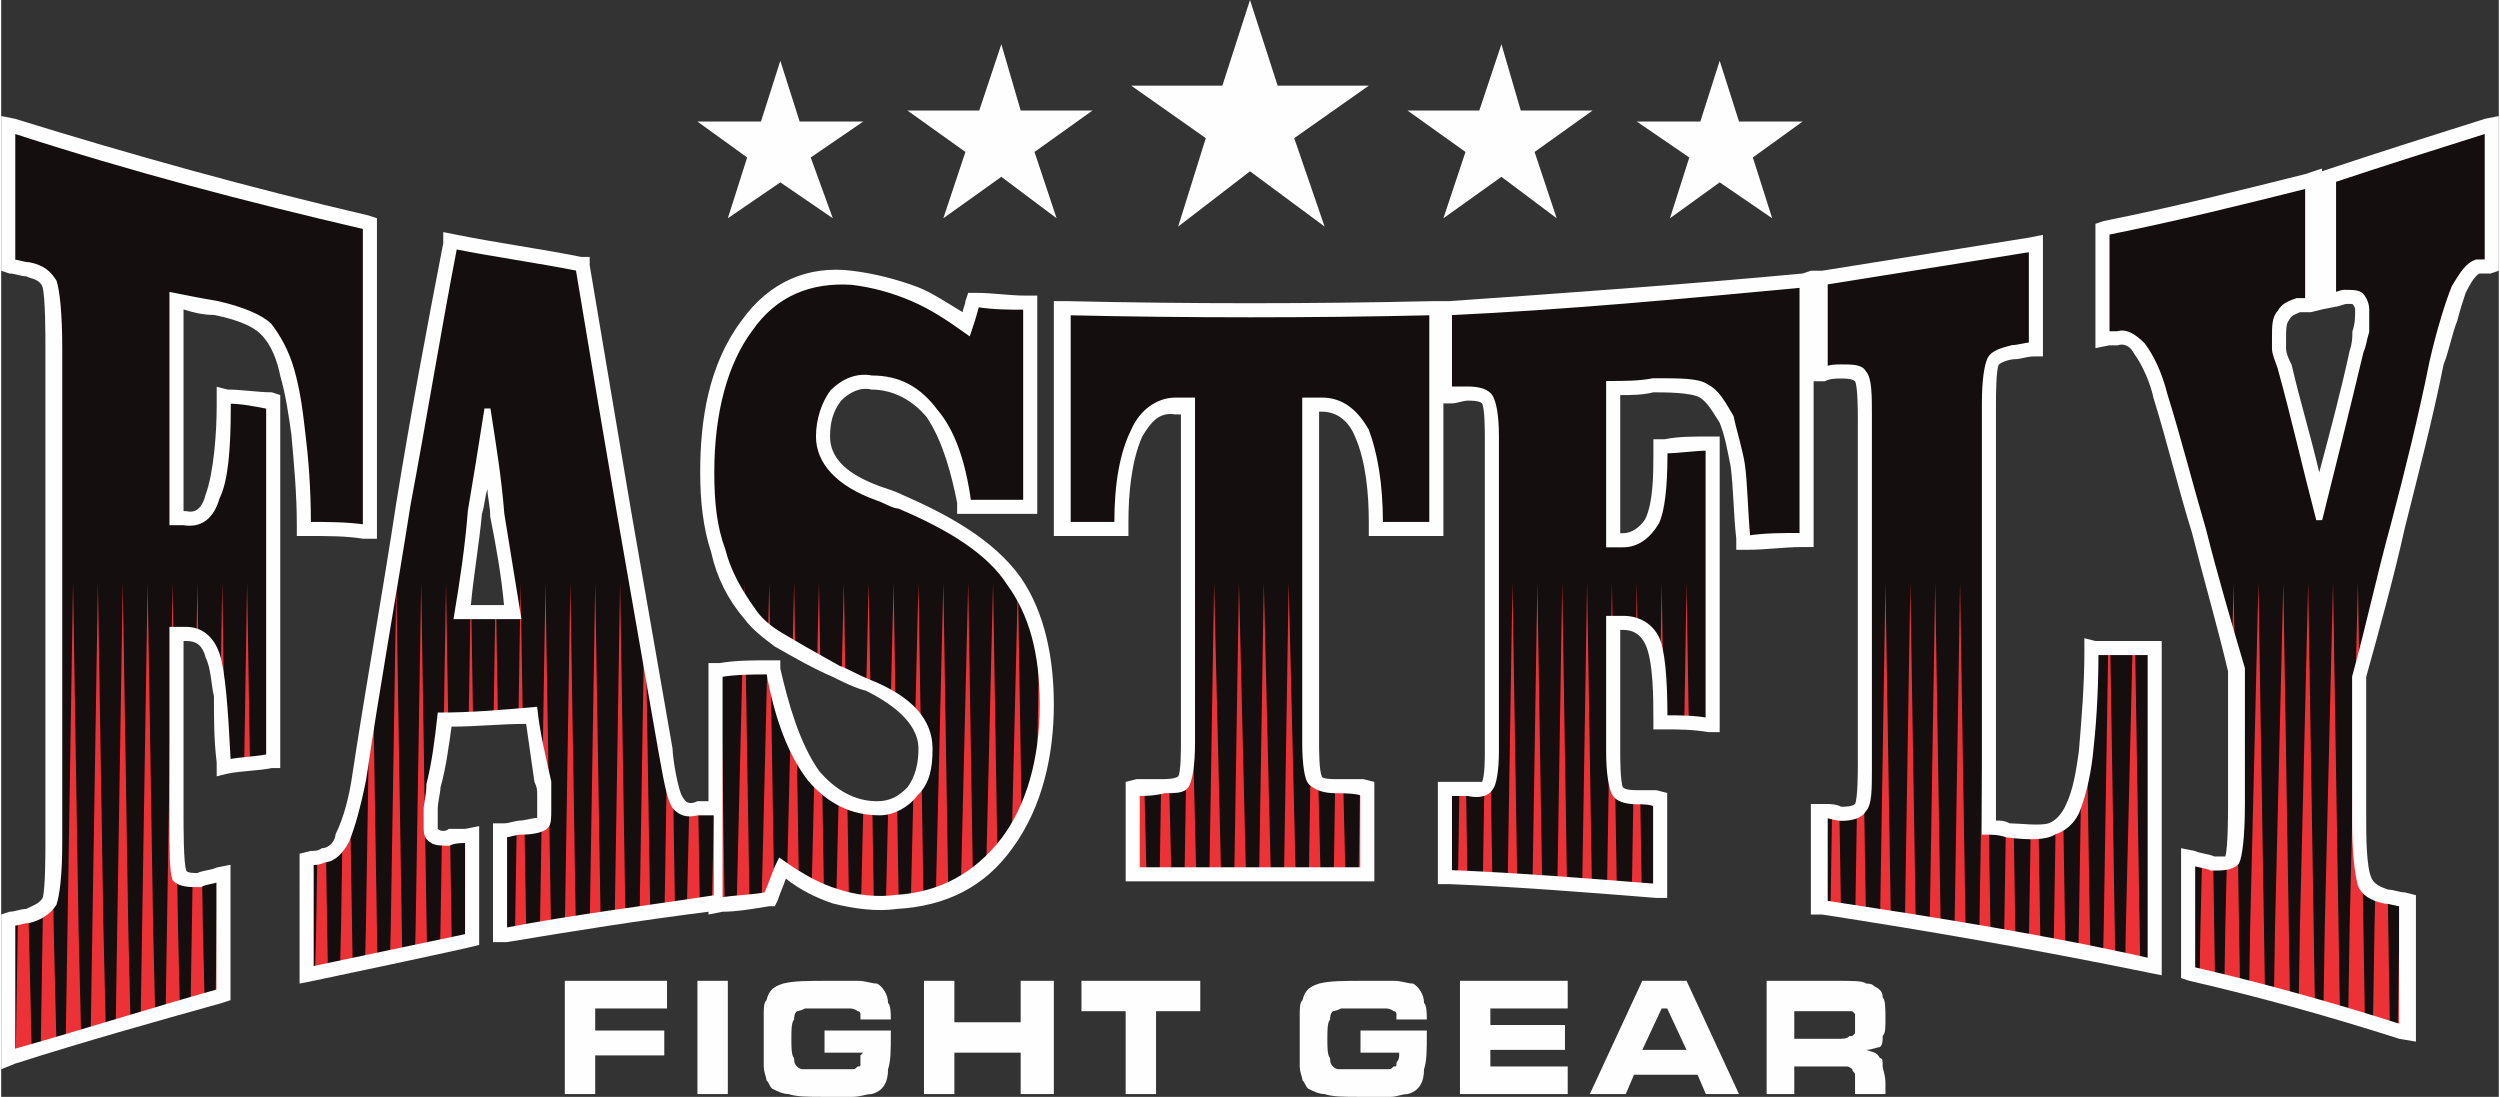 <?xml version="1.0" encoding="UTF-8"?>
<!DOCTYPE svg PUBLIC "-//W3C//DTD SVG 1.1//EN" "http://www.w3.org/Graphics/SVG/1.1/DTD/svg11.dtd">
<!-- Creator: CorelDRAW X7 -->
<svg xmlns="http://www.w3.org/2000/svg" xml:space="preserve" width="857px" height="376px" version="1.1" style="shape-rendering:geometricPrecision; text-rendering:geometricPrecision; image-rendering:optimizeQuality; fill-rule:evenodd; clip-rule:evenodd"
viewBox="0 0 904 397"
 xmlns:xlink="http://www.w3.org/1999/xlink">
 <rect x="0" y="0" width="904" height="397" fill="#333333" stroke="none"/>
 <defs>
  <style type="text/css">
   <![CDATA[
    .str0 {stroke:#FEFEFE;stroke-width:2.198}
    .fil4 {fill:none;fill-rule:nonzero}
    .fil1 {fill:#FEFEFE}
    .fil3 {fill:#ED3237}
    .fil0 {fill:#FEFEFE;fill-rule:nonzero}
    .fil2 {fill:#140E0E;fill-rule:nonzero}
   ]]>
  </style>
    <clipPath id="id0" style="clip-rule:nonzero">
     <path d="M132 82c0,18 0,36 0,54 0,19 0,37 0,55 -7,-1 -14,-1 -21,-1 0,-14 -1,-25 -2,-33 -1,-9 -2,-16 -4,-23 -2,-7 -5,-12 -8,-16 -3,-3 -10,-6 -19,-8 -6,-1 -11,-2 -16,-3 0,14 0,28 0,41 0,14 0,28 0,41 1,0 3,0 4,0 6,1 10,-2 12,-9 3,-6 4,-17 4,-33 0,-1 0,-2 0,-2 5,0 10,1 15,2 0,21 0,42 0,63 0,22 0,43 0,64 -5,1 -10,1 -15,2 -1,-20 -2,-33 -4,-39 -2,-6 -6,-9 -11,-9 -2,0 -4,0 -5,0 0,23 0,45 0,68 0,12 0,19 1,22 2,2 5,2 9,2 2,-1 4,-1 7,-2 0,14 0,28 0,41 -25,7 -50,15 -75,22 0,-15 0,-31 0,-47 2,0 4,-1 6,-1 4,-1 7,-3 9,-6 1,-3 2,-10 2,-22 0,-1 0,-2 0,-2 0,-30 0,-59 0,-89 0,-29 0,-59 0,-88 0,-13 -1,-21 -2,-24 -2,-3 -4,-5 -9,-6 -2,0 -4,-1 -6,-1 0,-16 0,-32 0,-48 43,14 85,25 128,35zm55 141c-2,-12 -4,-25 -6,-37 -1,-13 -3,-25 -5,-38 -2,13 -4,25 -6,37 -1,13 -3,26 -5,38 7,0 15,0 22,0zm-5 114c0,-12 0,-24 0,-35 2,0 4,-1 6,-1 5,0 8,-1 9,-2 1,-1 1,-3 1,-6 0,-2 0,-4 0,-5 0,-2 0,-4 0,-5 -2,-9 -4,-17 -5,-26 -11,1 -23,2 -34,2 -1,9 -2,17 -4,25 0,4 -1,7 -1,9 0,2 0,4 0,6 0,2 0,4 2,5 1,1 4,1 6,1 2,-1 5,-1 7,-1 0,11 0,23 0,35 -19,4 -38,8 -57,12 0,-13 0,-26 0,-39 2,0 3,0 5,-1 3,0 6,-3 8,-7 2,-5 4,-12 6,-22 5,-34 11,-67 16,-99 6,-32 11,-63 17,-94 15,3 30,5 45,8 5,30 10,60 15,89 5,29 10,57 15,86 2,11 3,17 5,20 2,2 4,3 8,2 2,0 4,0 7,0 0,10 0,21 0,31 -26,4 -51,7 -77,12zm78 -93c6,-1 12,-1 18,-1 3,17 8,30 15,39 7,8 15,12 25,12 5,0 10,-3 13,-7 4,-4 5,-9 5,-16 0,-10 -7,-18 -22,-24 -5,-2 -8,-4 -11,-5 -9,-5 -16,-9 -21,-12 -5,-3 -8,-6 -10,-9 -5,-7 -9,-14 -11,-22 -3,-8 -4,-17 -4,-28 0,-22 5,-40 14,-52 9,-13 22,-18 37,-17 8,1 15,3 22,6 7,3 13,7 20,12 1,-3 2,-6 3,-10 6,1 12,1 18,1 0,12 0,24 0,36 0,11 0,23 0,35 -7,0 -14,0 -21,0 -2,-15 -6,-26 -12,-33 -6,-8 -13,-12 -23,-12 -5,-1 -10,1 -14,5 -3,4 -5,10 -5,16 0,9 7,17 21,22 3,1 6,3 8,3 19,8 33,17 40,28 8,11 12,25 12,44 0,20 -5,37 -14,49 -10,13 -23,20 -39,21 -7,1 -15,0 -21,-2 -7,-2 -14,-6 -21,-11 -2,4 -3,8 -5,12 -5,1 -11,1 -17,2 0,-14 0,-27 0,-41 0,-14 0,-28 0,-41zm165 -99c-6,0 -12,4 -15,11 -4,8 -6,19 -6,33 0,0 0,1 0,1 -6,0 -12,0 -18,0 0,-13 0,-26 0,-39 0,-12 0,-25 0,-38 44,1 88,1 132,0 0,13 0,26 0,38 0,13 0,26 0,39 -6,0 -13,0 -19,0 0,0 0,-1 0,-1 0,-14 -2,-25 -5,-33 -4,-7 -9,-11 -16,-11 -2,0 -4,0 -6,0 0,21 0,42 0,62 0,21 0,41 0,62 0,8 1,13 2,14 2,2 5,3 9,3 3,0 7,0 10,1 0,9 0,19 0,28 -27,0 -55,0 -82,0 0,-9 0,-19 0,-28 3,0 6,0 10,-1 4,0 7,0 8,-2 1,-2 2,-7 2,-15 0,-21 0,-41 0,-62 0,-20 0,-41 0,-62 -2,0 -4,0 -6,0zm227 -42c0,15 0,30 0,45 0,16 0,31 0,46 -7,0 -14,0 -20,1 -1,-11 -1,-20 -2,-27 -1,-6 -3,-12 -4,-17 -3,-5 -5,-9 -9,-11 -3,-2 -9,-2 -19,-2 -5,1 -11,1 -16,1 0,10 0,19 0,29 0,10 0,19 0,29 2,0 3,0 5,0 5,0 9,-3 12,-8 2,-4 3,-13 3,-24 0,-1 0,-2 0,-2 5,0 11,-1 16,-1 0,16 0,33 0,49 0,17 0,33 0,50 -5,-1 -11,-1 -16,-1 0,-15 -1,-25 -3,-29 -2,-4 -6,-7 -12,-7 -2,0 -3,0 -5,0 0,16 0,32 0,48 0,8 1,13 2,15 1,2 4,3 8,3 2,0 5,0 7,1 0,10 0,20 0,30 -25,-2 -50,-4 -75,-5 0,-10 0,-19 0,-29 3,0 5,0 7,0 4,1 7,0 8,-2 1,-1 2,-6 2,-13 0,-1 0,-1 0,-2 0,-19 0,-37 0,-56 0,-18 0,-37 0,-56 0,-8 -1,-12 -2,-14 -1,-2 -4,-3 -8,-3 -3,0 -5,0 -7,0 0,-9 0,-19 0,-28 43,-2 85,-6 128,-10zm83 -13c0,12 0,23 0,35 -2,0 -5,1 -7,1 -4,1 -7,2 -8,4 -1,2 -2,7 -2,16 0,1 0,1 0,2 0,25 0,51 0,76 0,26 0,51 0,77 3,0 5,0 8,1 8,1 14,1 17,-1 3,-1 6,-3 8,-7 2,-5 4,-12 5,-21 1,-9 2,-21 2,-37 7,0 13,0 20,0 0,19 0,37 0,56 0,19 0,37 0,56 -40,-9 -79,-15 -118,-21 0,-11 0,-21 0,-32 2,0 4,1 6,1 4,0 7,-1 8,-3 2,-2 2,-7 2,-16 0,-21 0,-42 0,-63 0,-21 0,-42 0,-63 0,-8 0,-14 -2,-16 -1,-2 -4,-2 -8,-2 -2,0 -4,0 -6,1 0,-11 0,-22 0,-32 25,-4 50,-8 75,-12zm48 53c-2,-8 -5,-14 -8,-18 -3,-3 -6,-5 -9,-4 -1,0 -3,0 -4,0 0,-12 0,-24 0,-37 25,-5 49,-11 73,-17 0,14 0,28 0,42 -1,0 -2,0 -4,0 -3,1 -5,2 -6,4 -2,2 -2,5 -2,9 0,1 0,3 0,4 0,2 1,4 2,7 5,18 9,36 14,55 5,-20 10,-40 15,-61 1,-2 1,-4 2,-7 0,-3 0,-5 0,-8 0,-2 -1,-4 -2,-5 -1,-1 -3,-1 -6,-1 -1,0 -3,1 -4,1 0,-14 0,-28 0,-42 18,-6 37,-12 56,-18 0,16 0,32 0,48 -1,0 -3,0 -4,0 -3,1 -5,4 -8,9 -2,5 -5,14 -8,27 -4,20 -9,40 -14,59 -5,18 -9,37 -14,55 0,17 0,35 0,52 0,12 1,19 2,23 1,3 4,5 9,6 2,0 4,1 6,1 0,15 0,30 0,45 -25,-8 -50,-15 -76,-21 0,-13 0,-26 0,-39 2,1 5,1 7,2 4,0 7,0 9,-2 1,-2 2,-9 2,-21 0,-16 0,-32 0,-49 -5,-17 -10,-34 -14,-50 -5,-17 -9,-33 -14,-49z"/>
    </clipPath>
 </defs>
 <g id="Layer_x0020_1">
  <g id="_477482472">
   <path class="fil0" d="M204 355l37 0 0 10 -26 0 0 8 25 0 0 9 -25 0 0 14 -11 0 0 -41zm48 0l11 0 0 41 -11 0 0 -41zm46 18l24 0c0,1 0,1 0,1 0,6 0,10 -1,13 0,5 -2,8 -6,9 -2,0 -4,1 -7,1 -2,0 -5,0 -10,0 -6,0 -10,0 -13,-1 -2,0 -4,-1 -6,-2 -1,-1 -1,-2 -2,-3 0,-1 -1,-3 -1,-5 0,-2 0,-5 0,-11 0,-4 0,-6 0,-8 0,-2 0,-4 1,-5 1,-4 3,-5 6,-6 4,-1 9,-1 17,-1 4,0 8,0 10,0 3,0 5,1 7,1 2,1 4,4 4,7 1,1 1,4 1,6l-11 0c0,-1 0,-1 0,-2 0,0 0,-1 -1,-1 0,0 -1,-1 -3,-1 -2,0 -5,0 -8,0 -4,0 -6,0 -8,0 -2,1 -3,1 -3,1 -1,1 -1,2 -1,3 -1,1 -1,4 -1,7 0,3 0,6 1,7 0,1 0,2 1,3 0,0 1,1 2,1 1,0 4,0 9,0 5,0 8,0 9,0 1,0 1,0 2,-1 1,0 1,0 1,-1 0,-1 0,-1 0,-3 0,0 0,0 1,-1l-14 0 0 -8zm36 -18l11 0 0 15 24 0 0 -15 12 0 0 41 -12 0 0 -15 -24 0 0 15 -11 0 0 -41zm57 0l43 0 0 11 -16 0 0 30 -11 0 0 -30 -16 0 0 -11zm101 18l24 0c0,1 0,1 0,1 0,6 0,10 -1,13 0,5 -2,8 -6,9 -2,0 -4,1 -6,1 -3,0 -6,0 -11,0 -6,0 -10,0 -13,-1 -2,0 -4,-1 -6,-2 -1,-1 -1,-2 -2,-3 0,-1 -1,-3 -1,-5 0,-2 0,-5 0,-11 0,-4 0,-6 0,-8 0,-2 0,-4 1,-5 1,-4 3,-5 6,-6 4,-1 9,-1 17,-1 4,0 8,0 10,0 3,0 5,1 7,1 2,1 4,4 4,7 1,1 1,4 1,6l-11 0c0,-1 0,-1 0,-2 0,0 0,-1 -1,-1 0,0 -1,-1 -3,-1 -2,0 -5,0 -8,0 -4,0 -6,0 -8,0 -2,1 -3,1 -3,1 -1,1 -1,2 -1,3 -1,1 -1,4 -1,7 0,3 0,6 1,7 0,1 0,2 1,3 0,0 1,1 2,1 1,0 4,0 9,0 5,0 8,0 9,0 1,0 1,0 2,-1 1,0 1,0 1,-1 0,-1 1,-1 1,-3 0,0 0,0 0,-1l-14 0 0 -8zm36 -18l39 0 0 10 -28 0 0 6 27 0 0 9 -27 0 0 6 28 0 0 10 -39 0 0 -41zm89 41l-3 -7 -23 0 -3 7 -13 0 19 -41 16 0 19 41 -12 0zm-7 -16l-7 -15 -2 0 -7 15 16 0zm29 16l0 -41 25 0c6,0 10,0 11,1 1,0 2,0 3,1 2,1 3,2 3,4 1,1 1,4 1,8 0,3 0,5 -1,6 0,2 0,3 -1,4 -1,0 -3,1 -5,1 3,1 4,1 5,3 1,0 1,1 1,3 0,1 1,3 1,6l0 4 -11 0 0 -2c0,-2 0,-4 0,-5 0,-1 -1,-1 -1,-2 0,0 -1,-1 -2,-1 0,0 -2,0 -4,0l-15 0 0 10 -10 0zm10 -20l15 0c3,0 4,0 5,-1 0,0 1,0 1,0 0,0 1,-1 1,-1 0,-1 0,-2 0,-4 0,-1 0,-2 0,-3 0,0 -1,-1 -1,-1 -1,0 -1,0 -1,0 -1,0 -2,0 -5,0l-15 0 0 10z"/>
   <path class="fil1" d="M655 98l0 0 4 0c25,-4 50,-8 75,-12l5 -1 0 5c0,12 0,23 0,35l0 4 -3 0c-3,0 -5,1 -7,1 -2,0 -5,1 -6,2 -1,2 -1,12 -1,14 0,1 0,1 0,2 0,25 0,51 0,76 0,25 0,49 0,73 2,0 3,0 5,1 3,0 11,1 14,0 3,-1 5,-4 6,-6 3,-6 4,-13 5,-20 1,-12 2,-24 2,-36l0 -5 4 1c7,0 13,0 20,0l4 0 0 4c0,19 0,37 0,56 0,19 0,37 0,56l0 5 -5 -1c-39,-8 -79,-15 -118,-21l-4 0 0 -4c0,-11 0,-21 0,-32l0 -4 5 0c2,0 4,0 6,1 1,0 4,0 5,-1 1,-2 1,-12 1,-14 0,-21 0,-42 0,-63 0,-21 0,-42 0,-63 0,-2 0,-11 -1,-13 -1,-1 -4,-1 -5,-1 -2,0 -4,0 -6,1l-4 0c0,3 0,7 0,10 0,16 0,31 0,46l0 4 -4 0c-7,0 -13,1 -20,1l-4 0 0 -4c-1,-9 -1,-18 -2,-26 -1,-5 -2,-11 -4,-16 -2,-3 -4,-7 -7,-9 -3,-2 -13,-2 -17,-2 -4,1 -8,1 -12,1 0,8 0,17 0,25 0,8 0,16 0,25 0,0 0,0 1,0 3,0 6,-2 8,-5 3,-6 3,-17 3,-23 0,-1 0,-2 0,-2l0 -4 4 0c5,-1 10,-1 16,-1l4 0 0 4c0,16 0,33 0,49 0,17 0,33 0,50l0 4 -4 0c-6,-1 -11,-1 -16,-1l-4 0 0 -4c0,-7 0,-21 -3,-27 -2,-4 -5,-5 -8,-5 0,0 -1,0 -1,0 0,15 0,29 0,44 0,2 0,11 1,13 1,1 4,1 5,1 3,0 5,0 7,0l4 1 0 4c0,10 0,20 0,30l0 4 -4 0c-25,-2 -50,-4 -75,-5l-4 0 0 -4c0,-10 0,-19 0,-29l0 -4 5 0c2,0 4,0 6,0 1,0 4,0 5,0 1,-2 1,-9 1,-11 0,-1 0,-1 0,-2 0,-19 0,-37 0,-56 0,-18 0,-37 0,-56 0,-2 0,-10 -1,-12 -1,-1 -4,-1 -5,-1 -2,0 -4,1 -6,1l-3 0c0,2 0,3 0,5 0,13 0,26 0,39l0 4 -4 0c-6,0 -13,0 -19,0l-4 0 0 -4c0,0 0,-1 0,-1 0,-10 -1,-22 -5,-31 -2,-5 -6,-9 -12,-9 -1,0 -1,0 -1,0 0,20 0,39 0,58 0,21 0,41 0,62 0,2 0,10 1,12 0,1 4,1 5,1 3,0 7,0 10,0l4 1 0 4c0,9 0,19 0,28l0 4 -4 0c-27,0 -55,0 -82,0l-4 0 0 -4c0,-9 0,-19 0,-28l0 -4 4 -1c3,0 6,0 10,0 0,0 4,0 5,-1 1,-1 1,-10 1,-12 0,-21 0,-41 0,-62 0,-19 0,-38 0,-57 -1,0 -1,0 -2,0 -6,-1 -9,3 -12,8 -4,9 -5,21 -5,31 0,0 0,1 0,1l0 4 -4 0c-6,0 -12,0 -18,0l-5 0 0 -4c0,-13 0,-26 0,-39 0,-12 0,-25 0,-38l0 -4 5 0c44,1 88,1 132,0l2 0 0 0 4 0c43,-3 85,-6 128,-10l3 -1zm-399 192c0,-2 0,-3 0,-5 0,-14 0,-28 0,-41l0 -4 4 0c6,-1 12,-1 18,-1l4 0 0 3c3,13 7,27 14,37 6,7 13,11 21,11 5,0 8,-2 11,-5 3,-4 4,-9 4,-14 0,-10 -11,-17 -19,-21 -4,-1 -8,-3 -12,-5 -7,-3 -14,-7 -21,-11 -4,-3 -8,-6 -11,-10 -6,-7 -10,-15 -12,-24 -3,-9 -4,-19 -4,-29 0,-19 3,-39 15,-55 10,-14 24,-20 40,-18 8,1 16,3 24,6 5,2 11,6 16,9 0,-1 1,-3 1,-4l1 -3 3 0c6,0 12,1 18,1l4 0 0 4c0,12 0,24 0,36 0,11 0,23 0,35l0 4 -4 0c-7,0 -14,0 -21,0l-4 0 0 -4c-2,-10 -5,-22 -11,-31 -5,-6 -12,-10 -20,-10 -4,-1 -8,1 -11,4 -3,4 -4,8 -4,13 0,10 10,15 18,18 3,1 6,2 8,3 16,7 33,16 43,30 9,13 12,30 12,46 0,18 -4,37 -15,52 -10,14 -24,21 -42,22 -7,1 -15,0 -23,-2 -6,-2 -12,-5 -17,-9 -1,3 -2,5 -3,8l-1 2 -2 0c-6,1 -12,2 -17,2l-5 1 0 -1c-24,3 -49,7 -73,11l-5 0 0 -4c0,-12 0,-24 0,-35l0 -4 4 0c2,0 4,-1 6,-1 1,0 5,-1 6,-1 0,-1 0,-3 0,-3 0,-2 0,-3 0,-5 0,-2 0,-3 -1,-5 -1,-7 -2,-14 -3,-21 -9,0 -18,1 -27,1 -1,7 -2,15 -4,22 0,2 -1,5 -1,8 0,2 0,4 0,6 0,0 0,1 0,1 1,1 3,1 4,0 2,0 4,0 6,0l5 -1 0 5c0,11 0,23 0,35l0 3 -4 1c-18,4 -37,8 -56,12l-5 1 0 -5c0,-13 0,-26 0,-39l0 -3 4 -1c1,0 3,0 4,-1 3,0 5,-3 5,-5 3,-6 5,-14 6,-21 5,-33 11,-66 16,-99 5,-31 11,-63 17,-94l0 -4 5 1c15,3 30,5 45,8l3 0 0 3c5,30 10,59 15,89 5,29 10,57 15,86 0,3 2,16 4,18 1,2 3,2 5,1 1,0 3,0 4,0zm-190 -178c0,12 0,24 0,36 0,13 0,25 0,37 0,0 0,0 1,0 4,1 6,-2 7,-6 3,-8 4,-23 4,-32 0,-1 0,-2 0,-2l0 -5 4 1c5,0 11,1 16,1l3 1 0 4c0,21 0,42 0,63 0,22 0,43 0,64l0 4 -3 0c-5,1 -11,1 -16,2l-4 1 0 -5c-1,-8 -1,-16 -1,-24 -1,-4 -1,-10 -3,-14 -1,-4 -3,-6 -7,-6 -1,0 -1,0 -1,0 0,22 0,43 0,64 0,3 0,17 1,19 0,1 3,1 4,1 2,-1 5,-1 7,-2l5 -1 0 5c0,14 0,28 0,41l0 3 -3 1c-25,7 -50,14 -75,22l-5 2 0 -6c0,-15 0,-31 0,-47l0 -3 3 -1c2,0 4,-1 6,-1 2,-1 5,-2 6,-4 1,-3 1,-16 1,-20 0,-1 0,-2 0,-2 0,-30 0,-59 0,-89 0,-29 0,-59 0,-88 0,-5 0,-18 -1,-22 -1,-3 -4,-3 -6,-4 -2,0 -4,-1 -6,-1l-3 -1 0 -3c0,-16 0,-32 0,-48l0 -5 5 1c42,13 85,25 128,35l3 1 0 3c0,18 0,36 0,54 0,19 0,37 0,55l0 4 -5 0c-6,-1 -13,-1 -20,-1l-4 0 0 -4c0,-11 -1,-22 -2,-33 -1,-7 -2,-14 -4,-21 -1,-5 -3,-11 -7,-15 -4,-4 -12,-6 -17,-7 -4,0 -8,-1 -11,-2zm740 131c-4,-17 -9,-34 -13,-50 -5,-16 -9,-33 -14,-49 -1,-5 -4,-12 -7,-16 -1,-2 -3,-4 -6,-3 -1,0 -2,0 -3,0l-5 1 0 -5c0,-12 0,-24 0,-37l0 -3 3 -1c25,-5 49,-11 73,-17l6 -2 0 6c0,14 0,28 0,42l0 3 -4 1c-1,0 -3,0 -4,0 -2,1 -3,1 -4,3 -1,1 -1,4 -1,6 0,1 0,2 0,4 0,2 1,4 2,6 3,13 7,26 10,39 4,-15 8,-30 11,-44 1,-3 1,-5 1,-7 1,-3 1,-5 1,-8 0,0 0,-1 -1,-2 0,0 -1,0 -2,0 -1,0 -3,1 -4,1l-5 1 0 -5c0,-14 0,-28 0,-42l0 -3 3 -1c18,-6 37,-12 56,-18l5 -1 0 5c0,16 0,32 0,48l0 3 -3 1c-1,0 -3,0 -4,0 -2,1 -4,5 -5,7 -1,3 -2,6 -3,10 -2,5 -3,11 -5,16 -4,20 -9,39 -14,59 -4,18 -9,36 -14,54 0,18 0,35 0,52 0,5 0,17 2,21 1,2 3,3 6,4 2,0 4,1 6,1l4 1 0 3c0,15 0,30 0,45l0 5 -6 -1c-25,-8 -50,-15 -76,-21l-3 -1 0 -3c0,-13 0,-26 0,-39l0 -5 5 1c2,1 5,1 7,2 1,0 4,0 4,0 1,-3 1,-16 1,-19 0,-16 0,-32 0,-48zm-624 -24c-1,-11 -3,-22 -5,-32 0,-4 -1,-7 -1,-10 -1,3 -1,6 -2,9 -1,11 -3,22 -4,33 4,0 8,0 12,0z"/>
   <path class="fil2" d="M132 82c0,18 0,36 0,54 0,19 0,37 0,55 -7,-1 -14,-1 -21,-1 0,-14 -1,-25 -2,-33 -1,-9 -2,-16 -4,-23 -2,-7 -5,-12 -8,-16 -3,-3 -10,-6 -19,-8 -6,-1 -11,-2 -16,-3 0,14 0,28 0,41 0,14 0,28 0,41 1,0 3,0 4,0 6,1 10,-2 12,-9 3,-6 4,-17 4,-33 0,-1 0,-2 0,-2 5,0 10,1 15,2 0,21 0,42 0,63 0,22 0,43 0,64 -5,1 -10,1 -15,2 -1,-20 -2,-33 -4,-39 -2,-6 -6,-9 -11,-9 -2,0 -4,0 -5,0 0,23 0,45 0,68 0,12 0,19 1,22 2,2 5,2 9,2 2,-1 4,-1 7,-2 0,14 0,28 0,41 -25,7 -50,15 -75,22 0,-15 0,-31 0,-47 2,0 4,-1 6,-1 4,-1 7,-3 9,-6 1,-3 2,-10 2,-22 0,-1 0,-2 0,-2 0,-30 0,-59 0,-89 0,-29 0,-59 0,-88 0,-13 -1,-21 -2,-24 -2,-3 -4,-5 -9,-6 -2,0 -4,-1 -6,-1 0,-16 0,-32 0,-48 43,14 85,25 128,35zm55 141c-2,-12 -4,-25 -6,-37 -1,-13 -3,-25 -5,-38 -2,13 -4,25 -6,37 -1,13 -3,26 -5,38 7,0 15,0 22,0zm-5 114c0,-12 0,-24 0,-35 2,0 4,-1 6,-1 5,0 8,-1 9,-2 1,-1 1,-3 1,-6 0,-2 0,-4 0,-5 0,-2 0,-4 0,-5 -2,-9 -4,-17 -5,-26 -11,1 -23,2 -34,2 -1,9 -2,17 -4,25 0,4 -1,7 -1,9 0,2 0,4 0,6 0,2 0,4 2,5 1,1 4,1 6,1 2,-1 5,-1 7,-1 0,11 0,23 0,35 -19,4 -38,8 -57,12 0,-13 0,-26 0,-39 2,0 3,0 5,-1 3,0 6,-3 8,-7 2,-5 4,-12 6,-22 5,-34 11,-67 16,-99 6,-32 11,-63 17,-94 15,3 30,5 45,8 5,30 10,60 15,89 5,29 10,57 15,86 2,11 3,17 5,20 2,2 4,3 8,2 2,0 4,0 7,0 0,10 0,21 0,31 -26,4 -51,7 -77,12zm78 -93c6,-1 12,-1 18,-1 3,17 8,30 15,39 7,8 15,12 25,12 5,0 10,-3 13,-7 4,-4 5,-9 5,-16 0,-10 -7,-18 -22,-24 -5,-2 -8,-4 -11,-5 -9,-5 -16,-9 -21,-12 -5,-3 -8,-6 -10,-9 -5,-7 -9,-14 -11,-22 -3,-8 -4,-17 -4,-28 0,-22 5,-40 14,-52 9,-13 22,-18 37,-17 8,1 15,3 22,6 7,3 13,7 20,12 1,-3 2,-6 3,-10 6,1 12,1 18,1 0,12 0,24 0,36 0,11 0,23 0,35 -7,0 -14,0 -21,0 -2,-15 -6,-26 -12,-33 -6,-8 -13,-12 -23,-12 -5,-1 -10,1 -14,5 -3,4 -5,10 -5,16 0,9 7,17 21,22 3,1 6,3 8,3 19,8 33,17 40,28 8,11 12,25 12,44 0,20 -5,37 -14,49 -10,13 -23,20 -39,21 -7,1 -15,0 -21,-2 -7,-2 -14,-6 -21,-11 -2,4 -3,8 -5,12 -5,1 -11,1 -17,2 0,-14 0,-27 0,-41 0,-14 0,-28 0,-41zm165 -99c-6,0 -12,4 -15,11 -4,8 -6,19 -6,33 0,0 0,1 0,1 -6,0 -12,0 -18,0 0,-13 0,-26 0,-39 0,-12 0,-25 0,-38 44,1 88,1 132,0 0,13 0,26 0,38 0,13 0,26 0,39 -6,0 -13,0 -19,0 0,0 0,-1 0,-1 0,-14 -2,-25 -5,-33 -4,-7 -9,-11 -16,-11 -2,0 -4,0 -6,0 0,21 0,42 0,62 0,21 0,41 0,62 0,8 1,13 2,14 2,2 5,3 9,3 3,0 7,0 10,1 0,9 0,19 0,28 -27,0 -55,0 -82,0 0,-9 0,-19 0,-28 3,0 6,0 10,-1 4,0 7,0 8,-2 1,-2 2,-7 2,-15 0,-21 0,-41 0,-62 0,-20 0,-41 0,-62 -2,0 -4,0 -6,0zm227 -42c0,15 0,30 0,45 0,16 0,31 0,46 -7,0 -14,0 -20,1 -1,-11 -1,-20 -2,-27 -1,-6 -3,-12 -4,-17 -3,-5 -5,-9 -9,-11 -3,-2 -9,-2 -19,-2 -5,1 -11,1 -16,1 0,10 0,19 0,29 0,10 0,19 0,29 2,0 3,0 5,0 5,0 9,-3 12,-8 2,-4 3,-13 3,-24 0,-1 0,-2 0,-2 5,0 11,-1 16,-1 0,16 0,33 0,49 0,17 0,33 0,50 -5,-1 -11,-1 -16,-1 0,-15 -1,-25 -3,-29 -2,-4 -6,-7 -12,-7 -2,0 -3,0 -5,0 0,16 0,32 0,48 0,8 1,13 2,15 1,2 4,3 8,3 2,0 5,0 7,1 0,10 0,20 0,30 -25,-2 -50,-4 -75,-5 0,-10 0,-19 0,-29 3,0 5,0 7,0 4,1 7,0 8,-2 1,-1 2,-6 2,-13 0,-1 0,-1 0,-2 0,-19 0,-37 0,-56 0,-18 0,-37 0,-56 0,-8 -1,-12 -2,-14 -1,-2 -4,-3 -8,-3 -3,0 -5,0 -7,0 0,-9 0,-19 0,-28 43,-2 85,-6 128,-10zm83 -13c0,12 0,23 0,35 -2,0 -5,1 -7,1 -4,1 -7,2 -8,4 -1,2 -2,7 -2,16 0,1 0,1 0,2 0,25 0,51 0,76 0,26 0,51 0,77 3,0 5,0 8,1 8,1 14,1 17,-1 3,-1 6,-3 8,-7 2,-5 4,-12 5,-21 1,-9 2,-21 2,-37 7,0 13,0 20,0 0,19 0,37 0,56 0,19 0,37 0,56 -40,-9 -79,-15 -118,-21 0,-11 0,-21 0,-32 2,0 4,1 6,1 4,0 7,-1 8,-3 2,-2 2,-7 2,-16 0,-21 0,-42 0,-63 0,-21 0,-42 0,-63 0,-8 0,-14 -2,-16 -1,-2 -4,-2 -8,-2 -2,0 -4,0 -6,1 0,-11 0,-22 0,-32 25,-4 50,-8 75,-12zm48 53c-2,-8 -5,-14 -8,-18 -3,-3 -6,-5 -9,-4 -1,0 -3,0 -4,0 0,-12 0,-24 0,-37 25,-5 49,-11 73,-17 0,14 0,28 0,42 -1,0 -2,0 -4,0 -3,1 -5,2 -6,4 -2,2 -2,5 -2,9 0,1 0,3 0,4 0,2 1,4 2,7 5,18 9,36 14,55 5,-20 10,-40 15,-61 1,-2 1,-4 2,-7 0,-3 0,-5 0,-8 0,-2 -1,-4 -2,-5 -1,-1 -3,-1 -6,-1 -1,0 -3,1 -4,1 0,-14 0,-28 0,-42 18,-6 37,-12 56,-18 0,16 0,32 0,48 -1,0 -3,0 -4,0 -3,1 -5,4 -8,9 -2,5 -5,14 -8,27 -4,20 -9,40 -14,59 -5,18 -9,37 -14,55 0,17 0,35 0,52 0,12 1,19 2,23 1,3 4,5 9,6 2,0 4,1 6,1 0,15 0,30 0,45 -25,-8 -50,-15 -76,-21 0,-13 0,-26 0,-39 2,1 5,1 7,2 4,0 7,0 9,-2 1,-2 2,-9 2,-21 0,-16 0,-32 0,-49 -5,-17 -10,-34 -14,-50 -5,-17 -9,-33 -14,-49z"/>
   <g style="clip-path:url(#id0)">
    <g>
     <g>
      <polygon id="1" class="fil3" points="951,211 949,336 947,462 951,462 956,462 954,336 "/>
      <polygon class="fil3" points="942,211 945,336 947,462 942,462 938,462 940,336 "/>
      <polygon class="fil3" points="933,211 931,336 929,462 933,462 938,462 936,336 "/>
      <polygon class="fil3" points="924,211 927,336 929,462 924,462 920,462 922,336 "/>
      <polygon class="fil3" points="915,211 913,336 911,462 915,462 920,462 918,336 "/>
      <polygon class="fil3" points="906,211 909,336 911,462 906,462 902,462 904,336 "/>
      <polygon class="fil3" points="897,211 895,336 893,462 897,462 902,462 900,336 "/>
      <polygon class="fil3" points="889,211 891,336 893,462 889,462 884,462 886,336 "/>
      <polygon class="fil3" points="880,211 877,336 875,462 880,462 884,462 882,336 "/>
      <polygon class="fil3" points="871,211 873,336 875,462 871,462 866,462 868,336 "/>
      <polygon class="fil3" points="862,211 859,336 857,462 862,462 866,462 864,336 "/>
      <polygon class="fil3" points="853,211 855,336 857,462 853,462 848,462 850,336 "/>
      <polygon class="fil3" points="844,211 841,336 839,462 844,462 848,462 846,336 "/>
      <polygon class="fil3" points="835,211 837,336 839,462 835,462 830,462 832,336 "/>
      <polygon class="fil3" points="826,211 823,336 821,462 826,462 830,462 828,336 "/>
      <polygon class="fil3" points="817,211 819,336 821,462 817,462 812,462 814,336 "/>
      <polygon class="fil3" points="808,211 805,336 803,462 808,462 812,462 810,336 "/>
      <polygon class="fil3" points="799,211 801,336 803,462 799,462 794,462 796,336 "/>
      <polygon class="fil3" points="790,211 787,336 785,462 790,462 794,462 792,336 "/>
      <polygon class="fil3" points="781,211 783,336 785,462 781,462 776,462 778,336 "/>
      <polygon class="fil3" points="772,211 769,336 767,462 772,462 776,462 774,336 "/>
      <polygon class="fil3" points="763,211 765,336 767,462 763,462 758,462 761,336 "/>
      <polygon class="fil3" points="754,211 752,336 749,462 754,462 758,462 756,336 "/>
      <polygon class="fil3" points="745,211 747,336 749,462 745,462 740,462 743,336 "/>
      <polygon class="fil3" points="736,211 734,336 731,462 736,462 740,462 738,336 "/>
      <polygon class="fil3" points="727,211 729,336 731,462 727,462 722,462 725,336 "/>
      <polygon class="fil3" points="718,211 716,336 713,462 718,462 722,462 720,336 "/>
      <polygon class="fil3" points="709,211 711,336 713,462 709,462 704,462 707,336 "/>
      <polygon class="fil3" points="700,211 698,336 695,462 700,462 704,462 702,336 "/>
      <polygon class="fil3" points="691,211 693,336 695,462 691,462 686,462 689,336 "/>
      <polygon class="fil3" points="682,211 680,336 677,462 682,462 686,462 684,336 "/>
      <polygon class="fil3" points="673,211 675,336 677,462 673,462 668,462 671,336 "/>
      <polygon class="fil3" points="664,211 662,336 659,462 664,462 668,462 666,336 "/>
      <polygon class="fil3" points="655,211 657,336 659,462 655,462 650,462 653,336 "/>
      <polygon class="fil3" points="646,211 644,336 641,462 646,462 650,462 648,336 "/>
      <polygon class="fil3" points="637,211 639,336 641,462 637,462 632,462 635,336 "/>
      <polygon class="fil3" points="628,211 626,336 624,462 628,462 632,462 630,336 "/>
      <polygon class="fil3" points="619,211 621,336 624,462 619,462 615,462 617,336 "/>
      <polygon class="fil3" points="610,211 608,336 606,462 610,462 615,462 612,336 "/>
      <polygon class="fil3" points="601,211 603,336 606,462 601,462 597,462 599,336 "/>
      <polygon class="fil3" points="592,211 590,336 588,462 592,462 597,462 594,336 "/>
      <polygon class="fil3" points="583,211 585,336 588,462 583,462 579,462 581,336 "/>
      <polygon class="fil3" points="574,211 572,336 570,462 574,462 579,462 576,336 "/>
      <polygon class="fil3" points="565,211 567,336 570,462 565,462 561,462 563,336 "/>
      <polygon class="fil3" points="556,211 554,336 552,462 556,462 561,462 558,336 "/>
      <polygon class="fil3" points="547,211 549,336 552,462 547,462 543,462 545,336 "/>
      <polygon class="fil3" points="538,211 536,336 534,462 538,462 543,462 540,336 "/>
      <polygon class="fil3" points="529,211 531,336 534,462 529,462 525,462 527,336 "/>
      <polygon class="fil3" points="520,211 518,336 516,462 520,462 525,462 522,336 "/>
      <polygon class="fil3" points="511,211 513,336 516,462 511,462 507,462 509,336 "/>
      <polygon class="fil3" points="502,211 500,336 498,462 502,462 507,462 504,336 "/>
      <polygon class="fil3" points="493,211 496,336 498,462 493,462 489,462 491,336 "/>
      <polygon class="fil3" points="484,211 482,336 480,462 484,462 489,462 487,336 "/>
      <polygon class="fil3" points="475,211 478,336 480,462 475,462 471,462 473,336 "/>
      <polygon class="fil3" points="466,211 464,336 462,462 466,462 471,462 469,336 "/>
      <polygon class="fil3" points="457,211 460,336 462,462 457,462 453,462 455,336 "/>
      <polygon class="fil3" points="448,211 446,336 444,462 448,462 453,462 451,336 "/>
      <polygon class="fil3" points="439,211 442,336 444,462 439,462 435,462 437,336 "/>
      <polygon class="fil3" points="430,211 428,336 426,462 430,462 435,462 433,336 "/>
      <polygon class="fil3" points="421,211 424,336 426,462 421,462 417,462 419,336 "/>
      <polygon class="fil3" points="412,211 410,336 408,462 412,462 417,462 415,336 "/>
      <polygon class="fil3" points="403,211 406,336 408,462 403,462 399,462 401,336 "/>
      <polygon class="fil3" points="394,211 392,336 390,462 394,462 399,462 397,336 "/>
      <polygon class="fil3" points="385,211 388,336 390,462 385,462 381,462 383,336 "/>
      <polygon class="fil3" points="376,211 374,336 372,462 376,462 381,462 379,336 "/>
      <polygon class="fil3" points="368,211 370,336 372,462 368,462 363,462 365,336 "/>
      <polygon class="fil3" points="359,211 356,336 354,462 359,462 363,462 361,336 "/>
      <polygon class="fil3" points="350,211 352,336 354,462 350,462 345,462 347,336 "/>
      <polygon class="fil3" points="341,211 338,336 336,462 341,462 345,462 343,336 "/>
      <polygon class="fil3" points="332,211 334,336 336,462 332,462 327,462 329,336 "/>
      <polygon class="fil3" points="323,211 320,336 318,462 323,462 327,462 325,336 "/>
      <polygon class="fil3" points="314,211 316,336 318,462 314,462 309,462 311,336 "/>
      <polygon class="fil3" points="305,211 302,336 300,462 305,462 309,462 307,336 "/>
      <polygon class="fil3" points="296,211 298,336 300,462 296,462 291,462 293,336 "/>
      <polygon class="fil3" points="287,211 284,336 282,462 287,462 291,462 289,336 "/>
      <polygon class="fil3" points="278,211 280,336 282,462 278,462 273,462 275,336 "/>
      <polygon class="fil3" points="269,211 266,336 264,462 269,462 273,462 271,336 "/>
      <polygon class="fil3" points="260,211 262,336 264,462 260,462 255,462 257,336 "/>
      <polygon class="fil3" points="251,211 248,336 246,462 251,462 255,462 253,336 "/>
      <polygon class="fil3" points="242,211 244,336 246,462 242,462 237,462 240,336 "/>
      <polygon class="fil3" points="233,211 231,336 228,462 233,462 237,462 235,336 "/>
      <polygon class="fil3" points="224,211 226,336 228,462 224,462 219,462 222,336 "/>
      <polygon class="fil3" points="215,211 213,336 210,462 215,462 219,462 217,336 "/>
      <polygon class="fil3" points="206,211 208,336 210,462 206,462 201,462 204,336 "/>
      <polygon class="fil3" points="197,211 195,336 192,462 197,462 201,462 199,336 "/>
      <polygon class="fil3" points="188,211 190,336 192,462 188,462 183,462 186,336 "/>
      <polygon class="fil3" points="179,211 177,336 174,462 179,462 183,462 181,336 "/>
      <polygon class="fil3" points="170,211 172,336 174,462 170,462 165,462 168,336 "/>
      <polygon class="fil3" points="161,211 159,336 156,462 161,462 165,462 163,336 "/>
      <polygon class="fil3" points="152,211 154,336 156,462 152,462 147,462 150,336 "/>
      <polygon class="fil3" points="143,211 141,336 138,462 143,462 147,462 145,336 "/>
      <polygon class="fil3" points="134,211 136,336 138,462 134,462 129,462 132,336 "/>
      <polygon class="fil3" points="125,211 123,336 120,462 125,462 129,462 127,336 "/>
      <polygon class="fil3" points="116,211 118,336 120,462 116,462 111,462 114,336 "/>
      <polygon class="fil3" points="107,211 105,336 103,462 107,462 111,462 109,336 "/>
      <polygon class="fil3" points="98,211 100,336 103,462 98,462 94,462 96,336 "/>
      <polygon class="fil3" points="89,211 87,336 85,462 89,462 94,462 91,336 "/>
      <polygon class="fil3" points="80,211 82,336 85,462 80,462 76,462 78,336 "/>
      <polygon class="fil3" points="71,211 69,336 67,462 71,462 76,462 73,336 "/>
      <polygon class="fil3" points="62,211 64,336 67,462 62,462 58,462 60,336 "/>
      <polygon class="fil3" points="53,211 51,336 49,462 53,462 58,462 55,336 "/>
      <polygon class="fil3" points="44,211 46,336 49,462 44,462 40,462 42,336 "/>
      <polygon class="fil3" points="35,211 33,336 31,462 35,462 40,462 37,336 "/>
      <polygon class="fil3" points="26,211 28,336 31,462 26,462 22,462 24,336 "/>
      <polygon class="fil3" points="17,211 15,336 13,462 17,462 22,462 19,336 "/>
      <polygon class="fil3" points="8,211 10,336 13,462 8,462 4,462 6,336 "/>
      <polygon class="fil3" points="-1,211 -3,336 -5,462 -1,462 4,462 1,336 "/>
      <polygon class="fil3" points="-10,211 -8,336 -5,462 -10,462 -14,462 -12,336 "/>
      <polygon class="fil3" points="-19,211 -21,336 -23,462 -19,462 -14,462 -17,336 "/>
      <polygon class="fil3" points="-28,211 -25,336 -23,462 -28,462 -32,462 -30,336 "/>
     </g>
    </g>
   </g>
   <path class="fil4 str0" d="M132 82c0,18 0,36 0,54 0,19 0,37 0,55 -7,-1 -14,-1 -21,-1 0,-14 -1,-25 -2,-33 -1,-9 -2,-16 -4,-23 -2,-7 -5,-12 -8,-16 -3,-3 -10,-6 -19,-8 -6,-1 -11,-2 -16,-3 0,14 0,28 0,41 0,14 0,28 0,41 1,0 3,0 4,0 6,1 10,-2 12,-9 3,-6 4,-17 4,-33 0,-1 0,-2 0,-2 5,0 10,1 15,2 0,21 0,42 0,63 0,22 0,43 0,64 -5,1 -10,1 -15,2 -1,-20 -2,-33 -4,-39 -2,-6 -6,-9 -11,-9 -2,0 -4,0 -5,0 0,23 0,45 0,68 0,12 0,19 1,22 2,2 5,2 9,2 2,-1 4,-1 7,-2 0,14 0,28 0,41 -25,7 -50,15 -75,22 0,-15 0,-31 0,-47 2,0 4,-1 6,-1 4,-1 7,-3 9,-6 1,-3 2,-10 2,-22 0,-1 0,-2 0,-2 0,-30 0,-59 0,-89 0,-29 0,-59 0,-88 0,-13 -1,-21 -2,-24 -2,-3 -4,-5 -9,-6 -2,0 -4,-1 -6,-1 0,-16 0,-32 0,-48 43,14 85,25 128,35zm55 141c-2,-12 -4,-25 -6,-37 -1,-13 -3,-25 -5,-38 -2,13 -4,25 -6,37 -1,13 -3,26 -5,38 7,0 15,0 22,0zm-5 114c0,-12 0,-24 0,-35 2,0 4,-1 6,-1 5,0 8,-1 9,-2 1,-1 1,-3 1,-6 0,-2 0,-4 0,-5 0,-2 0,-4 0,-5 -2,-9 -4,-17 -5,-26 -11,1 -23,2 -34,2 -1,9 -2,17 -4,25 0,4 -1,7 -1,9 0,2 0,4 0,6 0,2 0,4 2,5 1,1 4,1 6,1 2,-1 5,-1 7,-1 0,11 0,23 0,35 -19,4 -38,8 -57,12 0,-13 0,-26 0,-39 2,0 3,0 5,-1 3,0 6,-3 8,-7 2,-5 4,-12 6,-22 5,-34 11,-67 16,-99 6,-32 11,-63 17,-94 15,3 30,5 45,8 5,30 10,60 15,89 5,29 10,57 15,86 2,11 3,17 5,20 2,2 4,3 8,2 2,0 4,0 7,0 0,10 0,21 0,31 -26,4 -51,7 -77,12zm78 -93c6,-1 12,-1 18,-1 3,17 8,30 15,39 7,8 15,12 25,12 5,0 10,-3 13,-7 4,-4 5,-9 5,-16 0,-10 -7,-18 -22,-24 -5,-2 -8,-4 -11,-5 -9,-5 -16,-9 -21,-12 -5,-3 -8,-6 -10,-9 -5,-7 -9,-14 -11,-22 -3,-8 -4,-17 -4,-28 0,-22 5,-40 14,-52 9,-13 22,-18 37,-17 8,1 15,3 22,6 7,3 13,7 20,12 1,-3 2,-6 3,-10 6,1 12,1 18,1 0,12 0,24 0,36 0,11 0,23 0,35 -7,0 -14,0 -21,0 -2,-15 -6,-26 -12,-33 -6,-8 -13,-12 -23,-12 -5,-1 -10,1 -14,5 -3,4 -5,10 -5,16 0,9 7,17 21,22 3,1 6,3 8,3 19,8 33,17 40,28 8,11 12,25 12,44 0,20 -5,37 -14,49 -10,13 -23,20 -39,21 -7,1 -15,0 -21,-2 -7,-2 -14,-6 -21,-11 -2,4 -3,8 -5,12 -5,1 -11,1 -17,2 0,-14 0,-27 0,-41 0,-14 0,-28 0,-41zm165 -99c-6,0 -12,4 -15,11 -4,8 -6,19 -6,33 0,0 0,1 0,1 -6,0 -12,0 -18,0 0,-13 0,-26 0,-39 0,-12 0,-25 0,-38 44,1 88,1 132,0 0,13 0,26 0,38 0,13 0,26 0,39 -6,0 -13,0 -19,0 0,0 0,-1 0,-1 0,-14 -2,-25 -5,-33 -4,-7 -9,-11 -16,-11 -2,0 -4,0 -6,0 0,21 0,42 0,62 0,21 0,41 0,62 0,8 1,13 2,14 2,2 5,3 9,3 3,0 7,0 10,1 0,9 0,19 0,28 -27,0 -55,0 -82,0 0,-9 0,-19 0,-28 3,0 6,0 10,-1 4,0 7,0 8,-2 1,-2 2,-7 2,-15 0,-21 0,-41 0,-62 0,-20 0,-41 0,-62 -2,0 -4,0 -6,0zm227 -42c0,15 0,30 0,45 0,16 0,31 0,46 -7,0 -14,0 -20,1 -1,-11 -1,-20 -2,-27 -1,-6 -3,-12 -4,-17 -3,-5 -5,-9 -9,-11 -3,-2 -9,-2 -19,-2 -5,1 -11,1 -16,1 0,10 0,19 0,29 0,10 0,19 0,29 2,0 3,0 5,0 5,0 9,-3 12,-8 2,-4 3,-13 3,-24 0,-1 0,-2 0,-2 5,0 11,-1 16,-1 0,16 0,33 0,49 0,17 0,33 0,50 -5,-1 -11,-1 -16,-1 0,-15 -1,-25 -3,-29 -2,-4 -6,-7 -12,-7 -2,0 -3,0 -5,0 0,16 0,32 0,48 0,8 1,13 2,15 1,2 4,3 8,3 2,0 5,0 7,1 0,10 0,20 0,30 -25,-2 -50,-4 -75,-5 0,-10 0,-19 0,-29 3,0 5,0 7,0 4,1 7,0 8,-2 1,-1 2,-6 2,-13 0,-1 0,-1 0,-2 0,-19 0,-37 0,-56 0,-18 0,-37 0,-56 0,-8 -1,-12 -2,-14 -1,-2 -4,-3 -8,-3 -3,0 -5,0 -7,0 0,-9 0,-19 0,-28 43,-2 85,-6 128,-10zm83 -13c0,12 0,23 0,35 -2,0 -5,1 -7,1 -4,1 -7,2 -8,4 -1,2 -2,7 -2,16 0,1 0,1 0,2 0,25 0,51 0,76 0,26 0,51 0,77 3,0 5,0 8,1 8,1 14,1 17,-1 3,-1 6,-3 8,-7 2,-5 4,-12 5,-21 1,-9 2,-21 2,-37 7,0 13,0 20,0 0,19 0,37 0,56 0,19 0,37 0,56 -40,-9 -79,-15 -118,-21 0,-11 0,-21 0,-32 2,0 4,1 6,1 4,0 7,-1 8,-3 2,-2 2,-7 2,-16 0,-21 0,-42 0,-63 0,-21 0,-42 0,-63 0,-8 0,-14 -2,-16 -1,-2 -4,-2 -8,-2 -2,0 -4,0 -6,1 0,-11 0,-22 0,-32 25,-4 50,-8 75,-12zm48 53c-2,-8 -5,-14 -8,-18 -3,-3 -6,-5 -9,-4 -1,0 -3,0 -4,0 0,-12 0,-24 0,-37 25,-5 49,-11 73,-17 0,14 0,28 0,42 -1,0 -2,0 -4,0 -3,1 -5,2 -6,4 -2,2 -2,5 -2,9 0,1 0,3 0,4 0,2 1,4 2,7 5,18 9,36 14,55 5,-20 10,-40 15,-61 1,-2 1,-4 2,-7 0,-3 0,-5 0,-8 0,-2 -1,-4 -2,-5 -1,-1 -3,-1 -6,-1 -1,0 -3,1 -4,1 0,-14 0,-28 0,-42 18,-6 37,-12 56,-18 0,16 0,32 0,48 -1,0 -3,0 -4,0 -3,1 -5,4 -8,9 -2,5 -5,14 -8,27 -4,20 -9,40 -14,59 -5,18 -9,37 -14,55 0,17 0,35 0,52 0,12 1,19 2,23 1,3 4,5 9,6 2,0 4,1 6,1 0,15 0,30 0,45 -25,-8 -50,-15 -76,-21 0,-13 0,-26 0,-39 2,1 5,1 7,2 4,0 7,0 9,-2 1,-2 2,-9 2,-21 0,-16 0,-32 0,-49 -5,-17 -10,-34 -14,-50 -5,-17 -9,-33 -14,-49z"/>
   <g>
    <polygon class="fil1" points="452,0 462,31 495,31 468,50 479,82 452,62 426,82 436,50 409,31 442,31 "/>
    <g>
     <g>
      <polygon class="fil1" points="543,16 550,40 576,40 555,55 563,79 543,64 522,79 530,55 509,40 535,40 "/>
      <polygon class="fil1" points="622,22 629,44 652,44 634,57 641,79 622,66 604,79 611,57 592,44 615,44 "/>
     </g>
     <g>
      <polygon class="fil1" points="362,16 354,40 328,40 349,55 341,79 362,64 382,79 374,55 395,40 369,40 "/>
      <polygon class="fil1" points="282,22 275,44 252,44 270,57 263,79 282,66 301,79 293,57 312,44 289,44 "/>
     </g>
    </g>
   </g>
  </g>
 </g>
</svg>
